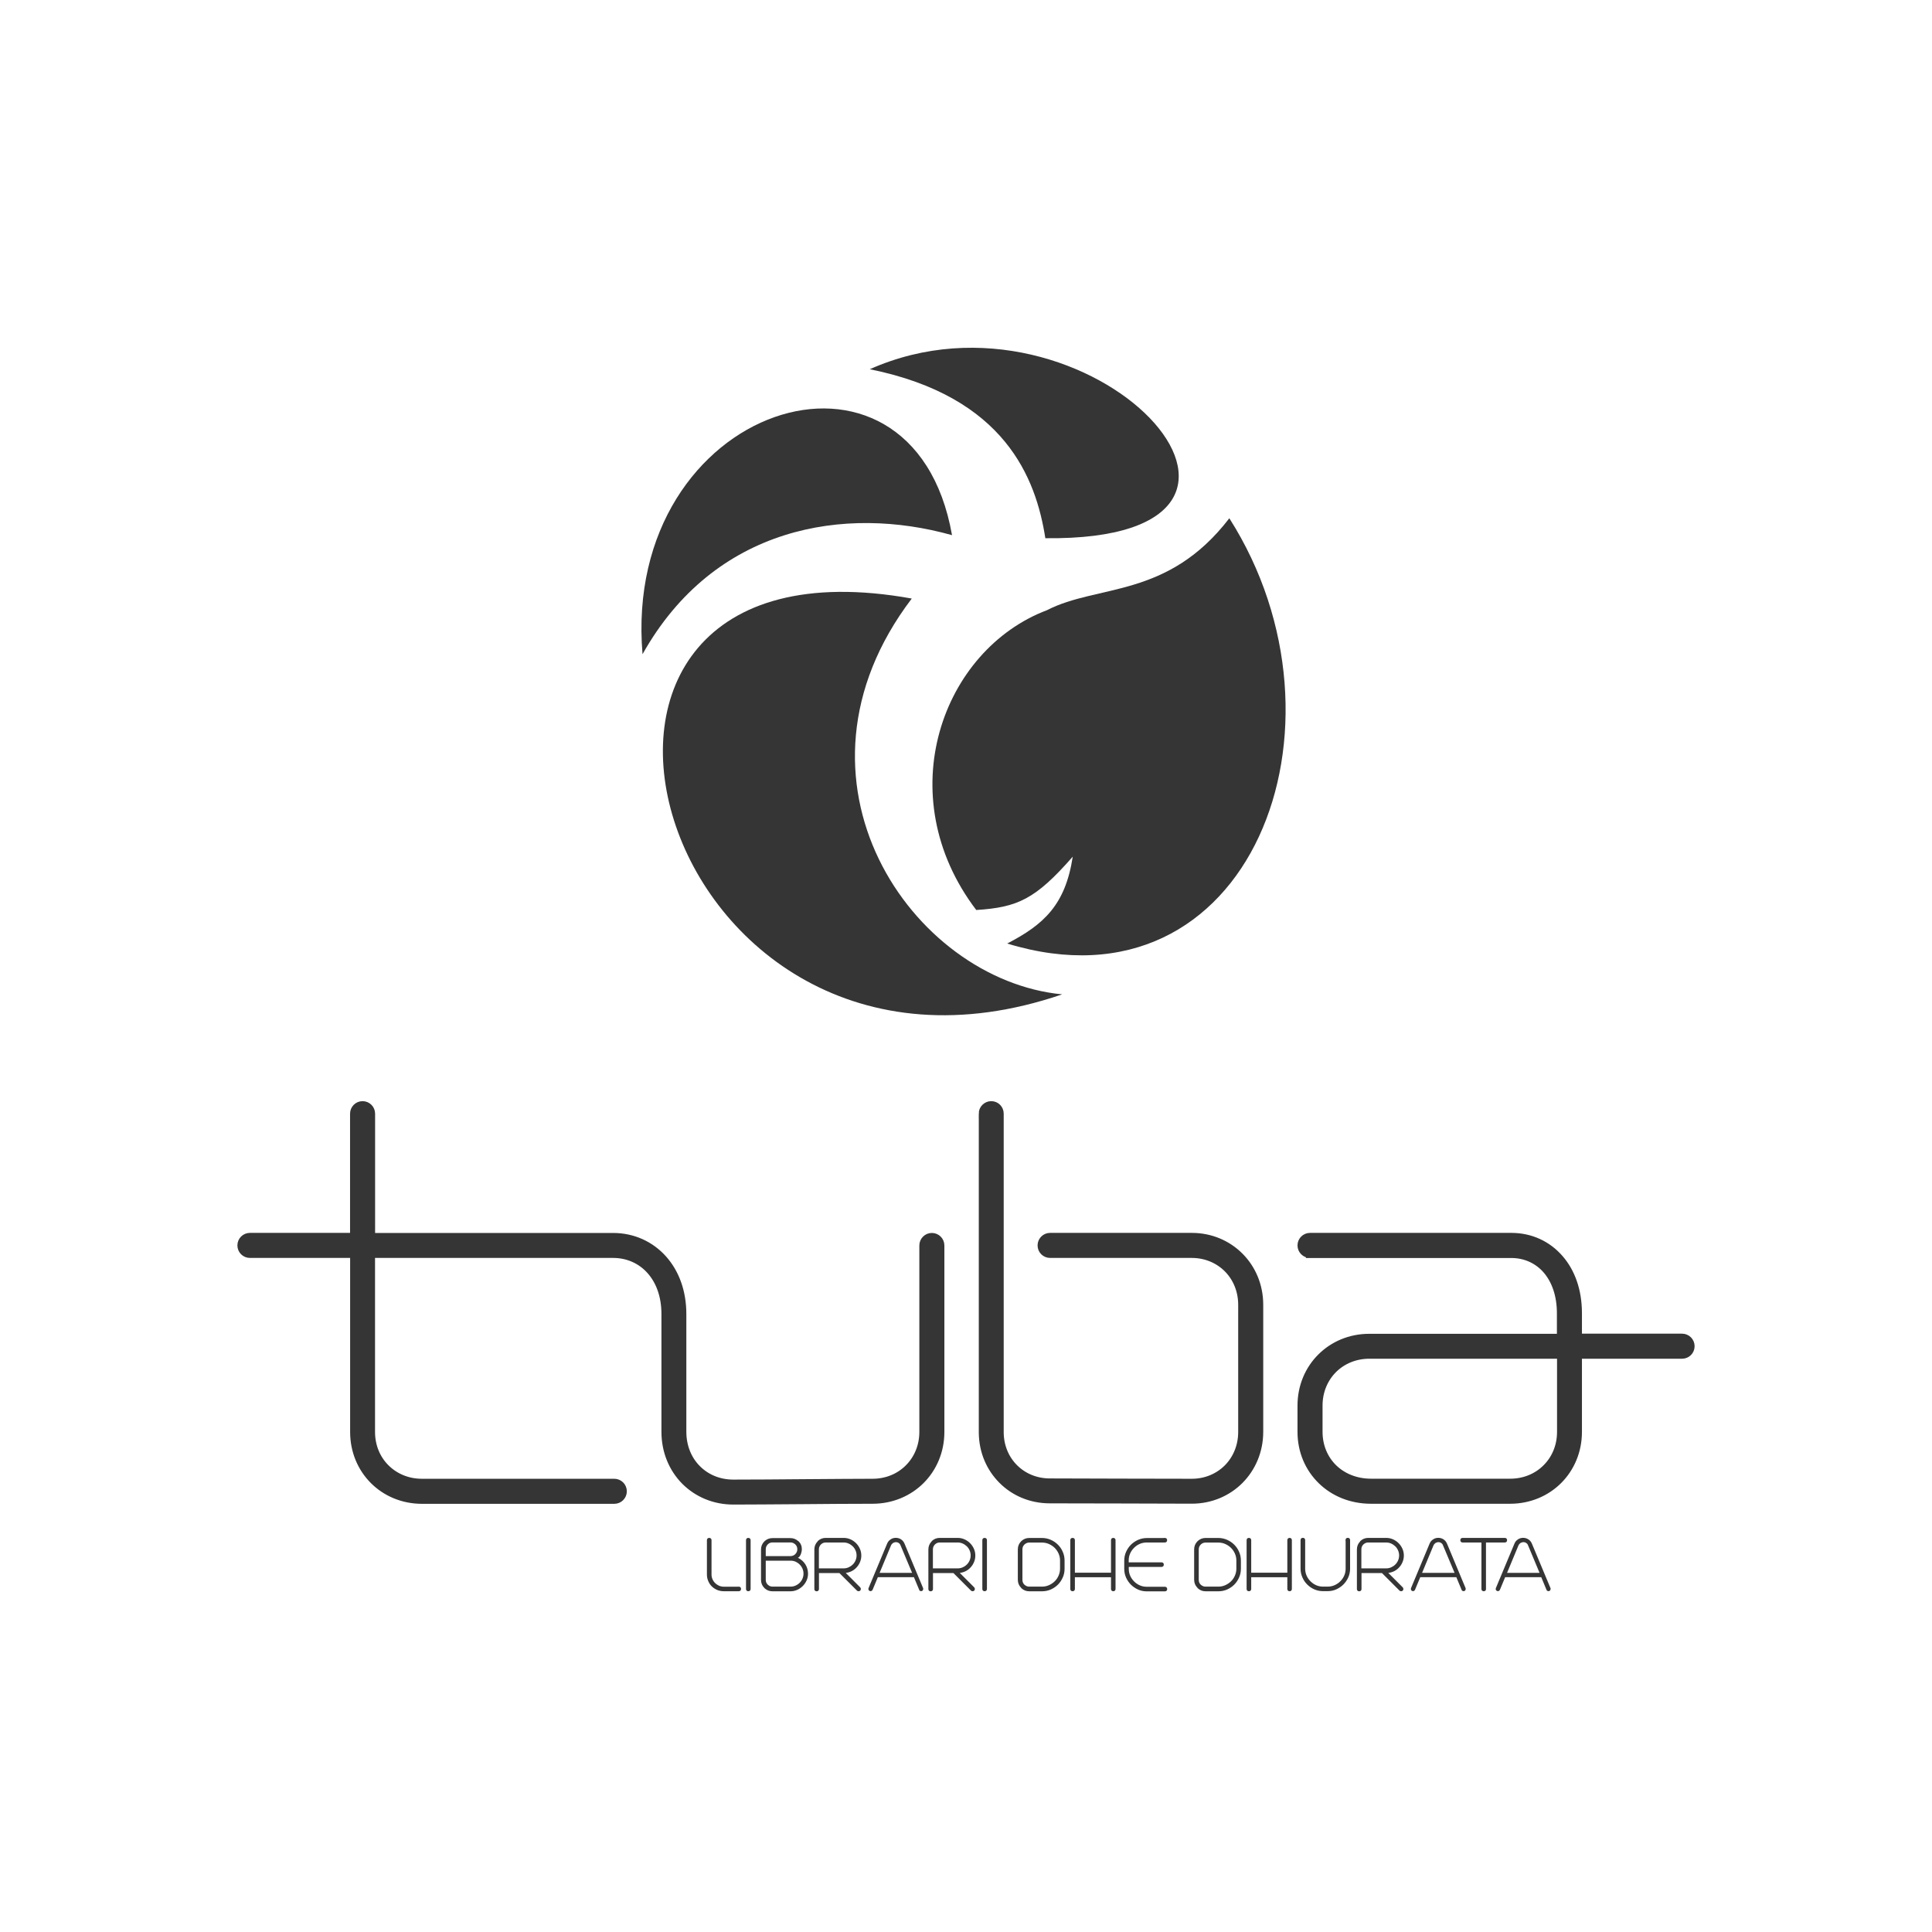 <svg width="200" height="200" viewBox="0 0 200 200" fill="none" xmlns="http://www.w3.org/2000/svg">
<path fill-rule="evenodd" clip-rule="evenodd" d="M104.264 97.674C129.41 105.36 140.946 75.149 127.26 53.65C120.852 61.99 113.644 60.451 108.389 63.163C97.548 67.259 92.019 82.301 101.061 94.203C105.339 93.929 107.18 93.1 111.051 88.681C110.286 93.662 108.079 95.699 104.264 97.674Z" fill="#353535"/>
<path fill-rule="evenodd" clip-rule="evenodd" d="M98.553 55.4C87.487 52.287 73.948 54.458 66.515 67.723C64.323 41.826 94.478 32.271 98.553 55.4Z" fill="#353535"/>
<path fill-rule="evenodd" clip-rule="evenodd" d="M109.955 102.936C67.618 117.43 50.307 54.016 94.386 61.962C80.103 80.742 94.393 101.446 109.955 102.936Z" fill="#353535"/>
<path fill-rule="evenodd" clip-rule="evenodd" d="M90.038 38.222C104.054 41.053 107.251 49.54 108.213 55.716C138.452 56.06 112.885 28.062 90.038 38.222Z" fill="#353535"/>
<path d="M101.742 115.287C101.742 114.81 102.129 114.416 102.614 114.416C103.098 114.416 103.478 114.803 103.478 115.287V148.231V148.301C103.492 149.77 104.061 151.063 104.995 151.99C105.923 152.91 107.215 153.472 108.677 153.472H108.754C110.258 153.472 113.166 153.486 116.068 153.493C118.162 153.5 120.276 153.507 123.375 153.507C124.85 153.507 126.164 152.931 127.098 151.99C128.033 151.048 128.602 149.728 128.602 148.231V135.072C128.602 133.575 128.033 132.255 127.098 131.313C126.164 130.372 124.85 129.796 123.375 129.796H108.705C108.227 129.796 107.834 129.409 107.834 128.924C107.834 128.447 108.22 128.053 108.705 128.053H123.375C125.328 128.053 127.07 128.819 128.328 130.084C129.578 131.341 130.344 133.091 130.344 135.065V148.224C130.344 150.191 129.578 151.941 128.328 153.205C127.07 154.47 125.328 155.236 123.375 155.236C121.843 155.236 118.963 155.222 116.061 155.215C113.967 155.208 111.874 155.201 108.754 155.201H108.677C106.731 155.201 105.009 154.449 103.773 153.212C102.529 151.976 101.77 150.262 101.749 148.322V148.315V148.238V115.287H101.742ZM36.663 115.287C36.663 114.81 37.049 114.416 37.534 114.416C38.012 114.416 38.405 114.803 38.405 115.287V128.06H63.466C65.496 128.06 67.337 128.889 68.651 130.372C69.874 131.756 70.625 133.688 70.625 136.027V148.217C70.625 149.763 71.194 151.112 72.136 152.06C73.077 153.016 74.398 153.592 75.902 153.592C78.185 153.592 80.644 153.571 83.103 153.55C85.984 153.529 88.864 153.507 90.319 153.507C91.815 153.507 93.136 152.938 94.077 151.99C95.019 151.048 95.595 149.728 95.595 148.231V128.931C95.595 128.454 95.981 128.06 96.466 128.06C96.944 128.06 97.337 128.447 97.337 128.931V148.231C97.337 150.205 96.571 151.962 95.314 153.219C94.056 154.477 92.3 155.243 90.326 155.243C88.042 155.243 85.583 155.264 83.124 155.285C80.244 155.306 77.363 155.327 75.909 155.327C73.927 155.327 72.171 154.554 70.906 153.276C69.656 152.004 68.897 150.233 68.897 148.217V136.027C68.897 134.13 68.314 132.592 67.358 131.517C66.382 130.414 65.005 129.796 63.473 129.796H38.398V148.231C38.398 149.728 38.967 151.048 39.916 151.99C40.857 152.931 42.178 153.507 43.675 153.507H63.593C64.07 153.507 64.464 153.894 64.464 154.379C64.464 154.856 64.077 155.25 63.593 155.25H43.681C41.707 155.25 39.951 154.484 38.693 153.226C37.436 151.969 36.67 150.212 36.67 148.238V129.796H25.871C25.393 129.796 25 129.409 25 128.924C25 128.447 25.386 128.053 25.871 128.053H36.663V115.287ZM161.609 148.231V140.229H141.761C140.265 140.229 138.944 140.798 138.002 141.739C137.061 142.681 136.485 144.002 136.485 145.498V148.224C136.485 149.728 137.061 151.055 138.03 151.997C138.993 152.931 140.356 153.5 141.937 153.5H156.333C157.829 153.5 159.15 152.931 160.091 151.983C161.033 151.048 161.609 149.728 161.609 148.231ZM135.614 129.796C135.136 129.796 134.742 129.409 134.742 128.924C134.742 128.447 135.129 128.053 135.614 128.053H156.459C158.433 128.053 160.204 128.868 161.461 130.337C162.628 131.692 163.337 133.603 163.337 135.936V138.486H174.129C174.607 138.486 175 138.873 175 139.358C175 139.842 174.614 140.229 174.129 140.229H163.337V148.231C163.337 150.205 162.571 151.962 161.314 153.219C160.056 154.477 158.3 155.243 156.326 155.243H141.93C139.878 155.243 138.094 154.491 136.815 153.24C135.515 151.976 134.742 150.212 134.742 148.231V145.505C134.742 143.531 135.508 141.774 136.766 140.524C138.023 139.266 139.773 138.5 141.747 138.5H161.595V135.95C161.595 134.053 161.04 132.529 160.141 131.475C159.22 130.4 157.913 129.803 156.452 129.803H135.614V129.796Z" fill="#353535"/>
<path d="M101.742 115.287C101.742 114.81 102.129 114.416 102.614 114.416C103.098 114.416 103.478 114.803 103.478 115.287V148.231V148.301C103.492 149.77 104.061 151.063 104.995 151.99C105.923 152.91 107.215 153.472 108.677 153.472H108.754C110.258 153.472 113.166 153.486 116.068 153.493C118.162 153.5 120.276 153.507 123.375 153.507C124.85 153.507 126.164 152.931 127.098 151.99C128.033 151.048 128.602 149.728 128.602 148.231V135.072C128.602 133.575 128.033 132.255 127.098 131.313C126.164 130.372 124.85 129.796 123.375 129.796H108.705C108.227 129.796 107.834 129.409 107.834 128.924C107.834 128.447 108.22 128.053 108.705 128.053H123.375C125.328 128.053 127.07 128.819 128.328 130.084C129.578 131.341 130.344 133.091 130.344 135.065V148.224C130.344 150.191 129.578 151.941 128.328 153.205C127.07 154.47 125.328 155.236 123.375 155.236C121.843 155.236 118.963 155.222 116.061 155.215C113.967 155.208 111.874 155.201 108.754 155.201H108.677C106.731 155.201 105.009 154.449 103.773 153.212C102.529 151.976 101.77 150.262 101.749 148.322V148.315V148.238V115.287H101.742ZM36.663 115.287C36.663 114.81 37.049 114.416 37.534 114.416C38.012 114.416 38.405 114.803 38.405 115.287V128.06H63.466C65.496 128.06 67.337 128.889 68.651 130.372C69.874 131.756 70.625 133.688 70.625 136.027V148.217C70.625 149.763 71.194 151.112 72.136 152.06C73.077 153.016 74.398 153.592 75.902 153.592C78.185 153.592 80.644 153.571 83.103 153.55C85.984 153.529 88.864 153.507 90.319 153.507C91.815 153.507 93.136 152.938 94.077 151.99C95.019 151.048 95.595 149.728 95.595 148.231V128.931C95.595 128.454 95.981 128.06 96.466 128.06C96.944 128.06 97.337 128.447 97.337 128.931V148.231C97.337 150.205 96.571 151.962 95.314 153.219C94.056 154.477 92.3 155.243 90.326 155.243C88.042 155.243 85.583 155.264 83.124 155.285C80.244 155.306 77.363 155.327 75.909 155.327C73.927 155.327 72.171 154.554 70.906 153.276C69.656 152.004 68.897 150.233 68.897 148.217V136.027C68.897 134.13 68.314 132.592 67.358 131.517C66.382 130.414 65.005 129.796 63.473 129.796H38.398V148.231C38.398 149.728 38.967 151.048 39.916 151.99C40.857 152.931 42.178 153.507 43.675 153.507H63.593C64.07 153.507 64.464 153.894 64.464 154.379C64.464 154.856 64.077 155.25 63.593 155.25H43.681C41.707 155.25 39.951 154.484 38.693 153.226C37.436 151.969 36.67 150.212 36.67 148.238V129.796H25.871C25.393 129.796 25 129.409 25 128.924C25 128.447 25.386 128.053 25.871 128.053H36.663V115.287ZM161.609 148.231V140.229H141.761C140.265 140.229 138.944 140.798 138.002 141.739C137.061 142.681 136.485 144.002 136.485 145.498V148.224C136.485 149.728 137.061 151.055 138.03 151.997C138.993 152.931 140.356 153.5 141.937 153.5H156.333C157.829 153.5 159.15 152.931 160.091 151.983C161.033 151.048 161.609 149.728 161.609 148.231ZM135.614 129.796C135.136 129.796 134.742 129.409 134.742 128.924C134.742 128.447 135.129 128.053 135.614 128.053H156.459C158.433 128.053 160.204 128.868 161.461 130.337C162.628 131.692 163.337 133.603 163.337 135.936V138.486H174.129C174.607 138.486 175 138.873 175 139.358C175 139.842 174.614 140.229 174.129 140.229H163.337V148.231C163.337 150.205 162.571 151.962 161.314 153.219C160.056 154.477 158.3 155.243 156.326 155.243H141.93C139.878 155.243 138.094 154.491 136.815 153.24C135.515 151.976 134.742 150.212 134.742 148.231V145.505C134.742 143.531 135.508 141.774 136.766 140.524C138.023 139.266 139.773 138.5 141.747 138.5H161.595V135.95C161.595 134.053 161.04 132.529 160.141 131.475C159.22 130.4 157.913 129.803 156.452 129.803H135.614V129.796Z" stroke="#353535" stroke-width="0.85" stroke-miterlimit="22.926"/>
<path fill-rule="evenodd" clip-rule="evenodd" d="M157.45 159.564L157.337 159.641C157.225 159.725 157.148 159.816 157.098 159.922L155.848 162.929H159.536L158.279 159.922C158.237 159.802 158.159 159.711 158.061 159.648L158.054 159.641C157.949 159.571 157.829 159.535 157.696 159.535C157.618 159.535 157.541 159.549 157.457 159.585V159.564H157.45ZM158.173 159.458H158.18C158.314 159.549 158.412 159.676 158.482 159.838L160.408 164.446V164.482C160.408 164.566 160.372 164.608 160.295 164.608C160.239 164.608 160.204 164.587 160.197 164.545L159.621 163.161H155.742L155.166 164.545C155.145 164.587 155.11 164.608 155.061 164.608C155.033 164.608 155.005 164.594 154.977 164.573C154.956 164.552 154.941 164.524 154.941 164.496C154.941 164.475 154.941 164.461 154.949 164.446L156.874 159.838C156.944 159.669 157.049 159.535 157.197 159.451L157.218 159.43C157.358 159.346 157.506 159.304 157.674 159.304C157.85 159.304 158.012 159.353 158.159 159.444L158.173 159.458ZM153.726 164.489C153.726 164.573 153.684 164.615 153.6 164.615C153.508 164.615 153.466 164.573 153.466 164.489V159.571H151.408C151.323 159.571 151.281 159.528 151.281 159.437C151.281 159.353 151.323 159.311 151.408 159.311H155.778C155.862 159.311 155.904 159.353 155.904 159.437C155.904 159.528 155.862 159.571 155.778 159.571H153.719V164.489H153.726ZM148.653 159.564L148.541 159.641C148.429 159.725 148.351 159.816 148.302 159.922L147.052 162.929H150.74L149.475 159.922C149.433 159.802 149.356 159.711 149.258 159.648L149.251 159.641C149.145 159.571 149.026 159.535 148.892 159.535C148.815 159.535 148.738 159.549 148.653 159.585V159.564ZM149.384 159.458H149.391C149.525 159.549 149.623 159.676 149.693 159.838L151.618 164.446V164.482C151.618 164.566 151.583 164.608 151.506 164.608C151.45 164.608 151.415 164.587 151.408 164.545L150.831 163.161H146.953L146.377 164.545C146.356 164.587 146.321 164.608 146.272 164.608C146.237 164.608 146.215 164.594 146.194 164.573C146.173 164.552 146.159 164.524 146.159 164.496C146.159 164.475 146.159 164.461 146.166 164.446L148.091 159.838C148.162 159.669 148.267 159.535 148.415 159.451L148.436 159.43C148.576 159.346 148.724 159.304 148.892 159.304C149.068 159.304 149.23 159.353 149.377 159.444L149.384 159.458ZM143.497 162.465C143.686 162.465 143.869 162.43 144.045 162.353C144.22 162.275 144.375 162.177 144.508 162.044C144.642 161.917 144.747 161.763 144.824 161.587C144.902 161.411 144.944 161.222 144.944 161.018C144.944 160.814 144.902 160.624 144.824 160.449C144.747 160.273 144.642 160.119 144.508 159.992C144.375 159.866 144.22 159.76 144.045 159.683C143.869 159.606 143.686 159.571 143.497 159.571H141.635C141.452 159.571 141.29 159.627 141.143 159.732V159.725L141.059 159.809C140.897 159.964 140.82 160.161 140.82 160.386V162.465H143.37H143.497ZM140.911 159.592C141.122 159.402 141.361 159.311 141.642 159.311H143.504C143.735 159.311 143.96 159.36 144.164 159.451C144.368 159.542 144.55 159.669 144.705 159.823C144.86 159.978 144.986 160.161 145.077 160.364C145.169 160.568 145.218 160.786 145.218 161.025C145.218 161.236 145.183 161.432 145.105 161.629C145.028 161.826 144.923 162.001 144.789 162.149C144.656 162.304 144.501 162.43 144.319 162.528C144.136 162.627 143.939 162.69 143.721 162.718L143.482 162.746L145.134 164.397C145.162 164.432 145.169 164.468 145.169 164.489C145.169 164.573 145.126 164.615 145.035 164.615C145 164.615 144.972 164.601 144.951 164.58L143.103 162.732H140.834V164.496C140.834 164.58 140.792 164.622 140.7 164.622C140.616 164.622 140.574 164.58 140.574 164.496V160.393C140.574 160.098 140.679 159.845 140.89 159.634L140.911 159.592ZM139.393 159.43C139.393 159.346 139.436 159.304 139.527 159.304C139.611 159.304 139.653 159.346 139.653 159.43V162.381C139.653 162.683 139.597 162.971 139.478 163.238C139.358 163.505 139.197 163.744 138.993 163.948C138.789 164.151 138.55 164.313 138.283 164.432C138.016 164.552 137.728 164.608 137.426 164.608H136.97C136.667 164.608 136.379 164.552 136.105 164.432C135.831 164.313 135.6 164.151 135.396 163.948C135.192 163.744 135.03 163.505 134.918 163.238C134.799 162.971 134.742 162.683 134.742 162.381V159.43C134.742 159.346 134.785 159.304 134.869 159.304C134.96 159.304 135.002 159.346 135.002 159.43V162.381C135.002 162.655 135.052 162.908 135.157 163.147C135.262 163.386 135.403 163.589 135.586 163.772C135.768 163.955 135.972 164.095 136.211 164.201C136.45 164.306 136.703 164.355 136.977 164.355H137.433C137.7 164.355 137.953 164.306 138.192 164.201C138.431 164.095 138.642 163.955 138.824 163.772C139.007 163.589 139.148 163.386 139.253 163.147C139.358 162.908 139.408 162.655 139.408 162.381V159.557V159.43H139.393ZM133.372 162.915V159.437C133.372 159.353 133.415 159.311 133.499 159.311C133.583 159.311 133.625 159.353 133.625 159.437V164.489C133.625 164.573 133.583 164.615 133.499 164.615C133.415 164.615 133.372 164.573 133.372 164.489V163.168H129.417V164.489C129.417 164.573 129.375 164.615 129.283 164.615C129.199 164.615 129.157 164.573 129.157 164.489V159.437C129.157 159.353 129.199 159.311 129.283 159.311C129.375 159.311 129.417 159.353 129.417 159.437V162.915H133.372ZM124.309 164.194C124.457 164.299 124.618 164.355 124.801 164.355H126.115C126.382 164.355 126.635 164.306 126.874 164.201C127.112 164.095 127.323 163.955 127.506 163.779C127.689 163.603 127.829 163.393 127.934 163.154C128.04 162.915 128.096 162.655 128.096 162.388V161.545C128.096 161.271 128.04 161.018 127.934 160.779C127.829 160.54 127.682 160.329 127.506 160.154C127.323 159.978 127.112 159.838 126.874 159.732C126.635 159.627 126.382 159.578 126.115 159.578H124.801C124.618 159.578 124.45 159.634 124.309 159.739V159.732L124.225 159.816C124.07 159.971 123.986 160.168 123.986 160.393V163.547C123.986 163.772 124.063 163.969 124.225 164.123L124.309 164.208V164.194ZM124.042 164.299C123.831 164.088 123.726 163.835 123.726 163.54V160.386C123.726 160.09 123.831 159.838 124.042 159.627L124.07 159.599C124.281 159.409 124.52 159.318 124.801 159.318H126.122C126.424 159.318 126.712 159.381 126.986 159.5C127.26 159.62 127.492 159.781 127.696 159.985C127.899 160.189 128.061 160.421 128.173 160.695C128.293 160.962 128.349 161.25 128.349 161.552V162.395C128.349 162.697 128.293 162.985 128.173 163.252C128.054 163.519 127.899 163.758 127.696 163.962C127.492 164.165 127.253 164.327 126.986 164.446C126.712 164.566 126.424 164.622 126.122 164.622H124.801C124.52 164.622 124.281 164.531 124.07 164.341L124.042 164.299ZM120.578 159.311C120.67 159.311 120.712 159.353 120.712 159.437C120.712 159.528 120.67 159.571 120.578 159.571H118.71C118.436 159.571 118.183 159.62 117.944 159.725C117.705 159.831 117.501 159.971 117.319 160.154C117.136 160.336 116.995 160.54 116.89 160.779C116.785 161.018 116.735 161.271 116.735 161.545V161.84H120.241C120.326 161.84 120.368 161.882 120.368 161.966C120.368 162.058 120.326 162.1 120.241 162.1H116.742V162.395C116.742 162.669 116.792 162.922 116.897 163.161C117.002 163.4 117.143 163.603 117.326 163.786C117.508 163.969 117.712 164.109 117.951 164.215C118.19 164.32 118.443 164.369 118.717 164.369H120.586C120.677 164.369 120.719 164.411 120.719 164.503C120.719 164.587 120.677 164.629 120.586 164.629H118.717C118.415 164.629 118.126 164.573 117.86 164.453C117.593 164.334 117.354 164.172 117.15 163.969C116.946 163.765 116.785 163.526 116.665 163.259C116.546 162.992 116.489 162.704 116.489 162.402V161.559C116.489 161.257 116.546 160.969 116.665 160.702C116.785 160.435 116.939 160.196 117.143 159.992C117.347 159.788 117.586 159.627 117.852 159.507C118.126 159.388 118.415 159.325 118.717 159.325H120.578V159.311ZM115.119 162.915V159.437C115.119 159.353 115.162 159.311 115.246 159.311C115.33 159.311 115.372 159.353 115.372 159.437V164.489C115.372 164.573 115.33 164.615 115.246 164.615C115.162 164.615 115.119 164.573 115.119 164.489V163.168H111.164V164.489C111.164 164.573 111.122 164.615 111.03 164.615C110.946 164.615 110.904 164.573 110.904 164.489V159.437C110.904 159.353 110.946 159.311 111.03 159.311C111.122 159.311 111.164 159.353 111.164 159.437V162.915H115.119ZM106.056 164.194C106.204 164.299 106.365 164.355 106.548 164.355H107.862C108.129 164.355 108.382 164.306 108.621 164.201C108.86 164.095 109.07 163.955 109.253 163.779C109.436 163.603 109.576 163.393 109.682 163.154C109.787 162.915 109.843 162.655 109.843 162.388V161.545C109.843 161.271 109.787 161.018 109.682 160.779C109.576 160.54 109.429 160.329 109.253 160.154C109.07 159.978 108.86 159.838 108.621 159.732C108.382 159.627 108.129 159.578 107.862 159.578H106.548C106.365 159.578 106.204 159.634 106.056 159.739V159.732L105.972 159.816C105.81 159.971 105.733 160.168 105.733 160.393V163.547C105.733 163.772 105.81 163.969 105.972 164.123L106.056 164.208V164.194ZM105.789 164.299C105.578 164.088 105.473 163.835 105.473 163.54V160.386C105.473 160.09 105.578 159.838 105.789 159.627L105.817 159.599C106.028 159.409 106.267 159.318 106.548 159.318H107.869C108.171 159.318 108.459 159.381 108.733 159.5C109.007 159.62 109.239 159.781 109.443 159.985C109.646 160.189 109.808 160.421 109.92 160.695C110.04 160.962 110.096 161.25 110.096 161.552V162.395C110.096 162.697 110.04 162.985 109.92 163.252C109.801 163.519 109.646 163.758 109.443 163.962C109.239 164.165 109 164.327 108.733 164.446C108.459 164.566 108.171 164.622 107.869 164.622H106.548C106.267 164.622 106.028 164.531 105.817 164.341L105.789 164.299ZM102.059 164.489C102.059 164.573 102.016 164.615 101.925 164.615C101.841 164.615 101.799 164.573 101.799 164.489V159.437C101.799 159.353 101.841 159.311 101.925 159.311C102.016 159.311 102.059 159.353 102.059 159.437V164.489ZM99.143 162.465C99.333 162.465 99.515 162.43 99.691 162.353C99.867 162.275 100.021 162.177 100.155 162.044C100.288 161.917 100.393 161.763 100.471 161.587C100.548 161.411 100.59 161.222 100.59 161.018C100.59 160.814 100.548 160.624 100.471 160.449C100.393 160.273 100.288 160.119 100.155 159.992C100.021 159.866 99.867 159.76 99.691 159.683C99.515 159.606 99.333 159.571 99.143 159.571H97.281C97.098 159.571 96.93 159.627 96.789 159.732V159.725L96.705 159.809C96.55 159.964 96.466 160.161 96.466 160.386V162.465H99.016H99.143ZM96.55 159.592C96.761 159.402 97 159.311 97.281 159.311H99.143C99.375 159.311 99.6 159.36 99.803 159.451C100.007 159.542 100.19 159.669 100.344 159.823C100.499 159.978 100.625 160.161 100.717 160.364C100.808 160.568 100.857 160.786 100.857 161.025C100.857 161.236 100.822 161.432 100.745 161.629C100.667 161.826 100.562 162.001 100.429 162.149C100.295 162.304 100.141 162.43 99.958 162.528C99.775 162.627 99.579 162.69 99.361 162.718L99.122 162.746L100.773 164.397C100.801 164.432 100.808 164.468 100.808 164.489C100.808 164.573 100.766 164.615 100.674 164.615C100.639 164.615 100.611 164.601 100.59 164.58L98.742 162.732H96.473V164.496C96.473 164.58 96.431 164.622 96.34 164.622C96.255 164.622 96.213 164.58 96.213 164.496V160.393C96.213 160.098 96.319 159.845 96.529 159.634L96.55 159.592ZM92.496 159.564L92.384 159.641C92.272 159.725 92.194 159.816 92.145 159.922L90.895 162.929H94.583L93.319 159.922C93.276 159.802 93.199 159.711 93.101 159.648L93.094 159.641C92.988 159.571 92.869 159.535 92.735 159.535C92.658 159.535 92.581 159.549 92.496 159.585V159.564ZM93.227 159.458H93.234C93.368 159.549 93.466 159.676 93.536 159.838L95.461 164.446V164.482C95.461 164.566 95.426 164.608 95.349 164.608C95.293 164.608 95.258 164.587 95.258 164.545L94.681 163.161H90.803L90.227 164.545C90.206 164.587 90.171 164.608 90.122 164.608C90.087 164.608 90.066 164.594 90.037 164.573C90.016 164.552 90.002 164.524 90.002 164.496C90.002 164.475 90.002 164.461 90.009 164.446L91.934 159.838C92.005 159.669 92.11 159.535 92.258 159.451L92.279 159.43C92.419 159.346 92.567 159.304 92.735 159.304C92.911 159.304 93.073 159.353 93.22 159.444L93.227 159.458ZM87.333 162.465C87.522 162.465 87.705 162.43 87.881 162.353C88.056 162.275 88.211 162.177 88.344 162.044C88.478 161.917 88.583 161.763 88.66 161.587C88.738 161.411 88.78 161.222 88.78 161.018C88.78 160.814 88.738 160.624 88.66 160.449C88.583 160.273 88.478 160.119 88.344 159.992C88.211 159.866 88.056 159.76 87.881 159.683C87.705 159.606 87.522 159.571 87.333 159.571H85.478C85.295 159.571 85.126 159.627 84.986 159.732V159.725L84.902 159.809C84.747 159.964 84.663 160.161 84.663 160.386V162.465H87.213H87.333ZM84.747 159.592C84.958 159.402 85.197 159.311 85.478 159.311H87.34C87.572 159.311 87.796 159.36 88 159.451C88.204 159.542 88.386 159.669 88.541 159.823C88.696 159.978 88.822 160.161 88.913 160.364C89.005 160.568 89.054 160.786 89.054 161.025C89.054 161.236 89.019 161.432 88.942 161.629C88.864 161.826 88.759 162.001 88.625 162.149C88.492 162.304 88.337 162.43 88.155 162.528C87.972 162.627 87.775 162.69 87.557 162.718L87.319 162.746L88.97 164.397C88.998 164.432 89.005 164.468 89.005 164.489C89.005 164.573 88.963 164.615 88.871 164.615C88.836 164.615 88.808 164.601 88.787 164.58L86.939 162.732H84.67V164.496C84.67 164.58 84.628 164.622 84.536 164.622C84.452 164.622 84.41 164.58 84.41 164.496V160.393C84.41 160.098 84.515 159.845 84.726 159.634L84.747 159.592ZM79.485 159.718L79.4 159.802C79.246 159.957 79.162 160.154 79.162 160.379V161.194H81.846C81.951 161.194 82.056 161.172 82.155 161.13C82.253 161.088 82.337 161.032 82.407 160.955C82.478 160.877 82.541 160.793 82.583 160.695C82.625 160.596 82.646 160.491 82.646 160.379C82.646 160.154 82.569 159.957 82.407 159.802L82.323 159.718L82.316 159.725C82.169 159.62 82.007 159.564 81.831 159.564H79.97C79.787 159.564 79.618 159.62 79.478 159.725V159.718H79.485ZM79.485 164.194C79.632 164.299 79.794 164.355 79.977 164.355H81.838C82.028 164.355 82.211 164.32 82.386 164.243C82.562 164.165 82.717 164.067 82.85 163.934C82.984 163.807 83.089 163.653 83.166 163.477C83.244 163.301 83.286 163.112 83.286 162.908C83.286 162.711 83.251 162.528 83.173 162.346C83.096 162.17 82.991 162.016 82.857 161.882C82.724 161.749 82.569 161.643 82.4 161.566C82.225 161.489 82.042 161.453 81.846 161.453H79.162V163.54C79.162 163.765 79.239 163.962 79.4 164.116L79.485 164.201V164.194ZM82.583 159.62C82.689 159.718 82.773 159.838 82.822 159.964C82.878 160.09 82.899 160.231 82.899 160.379C82.899 160.435 82.892 160.505 82.878 160.582C82.864 160.66 82.843 160.737 82.815 160.814C82.787 160.891 82.752 160.962 82.71 161.025C82.668 161.088 82.611 161.137 82.548 161.165L82.422 161.292L82.576 161.369C82.878 161.524 83.117 161.735 83.286 162.009C83.454 162.283 83.539 162.585 83.539 162.908C83.539 163.14 83.49 163.364 83.398 163.568C83.307 163.772 83.18 163.955 83.026 164.109C82.871 164.264 82.689 164.39 82.485 164.482C82.281 164.573 82.056 164.622 81.824 164.622H79.963C79.681 164.622 79.443 164.531 79.232 164.341L79.204 164.313C78.993 164.102 78.888 163.849 78.888 163.554V160.4C78.888 160.105 78.993 159.852 79.204 159.641L79.232 159.613C79.443 159.423 79.681 159.332 79.963 159.332H81.824C82.105 159.332 82.344 159.423 82.555 159.613L82.583 159.62ZM77.595 164.489C77.595 164.573 77.553 164.615 77.461 164.615C77.377 164.615 77.335 164.573 77.335 164.489V159.437C77.335 159.353 77.377 159.311 77.461 159.311C77.553 159.311 77.595 159.353 77.595 159.437V164.489ZM76.478 164.355C76.562 164.355 76.604 164.397 76.604 164.489C76.604 164.573 76.562 164.615 76.478 164.615H74.911C74.693 164.615 74.483 164.573 74.279 164.489C74.082 164.404 73.906 164.285 73.759 164.144C73.611 163.997 73.499 163.828 73.415 163.624C73.33 163.428 73.288 163.217 73.288 162.992V159.437C73.288 159.353 73.33 159.311 73.415 159.311C73.506 159.311 73.548 159.353 73.548 159.437V162.992C73.548 163.182 73.583 163.357 73.66 163.526C73.731 163.688 73.829 163.835 73.956 163.955C74.082 164.081 74.222 164.172 74.384 164.25C74.546 164.32 74.728 164.362 74.918 164.362H76.358H76.478V164.355Z" fill="#353535"/>
<path d="M157.45 159.564L157.337 159.641C157.225 159.725 157.148 159.816 157.098 159.922L155.848 162.929H159.536L158.279 159.922C158.237 159.802 158.159 159.711 158.061 159.648L158.054 159.641C157.949 159.571 157.829 159.535 157.696 159.535C157.618 159.535 157.541 159.549 157.457 159.585V159.564H157.45ZM158.173 159.458H158.18C158.314 159.549 158.412 159.676 158.482 159.838L160.408 164.446V164.482C160.408 164.566 160.372 164.608 160.295 164.608C160.239 164.608 160.204 164.587 160.197 164.545L159.621 163.161H155.742L155.166 164.545C155.145 164.587 155.11 164.608 155.061 164.608C155.033 164.608 155.005 164.594 154.977 164.573C154.956 164.552 154.941 164.524 154.941 164.496C154.941 164.475 154.941 164.461 154.949 164.446L156.874 159.838C156.944 159.669 157.049 159.535 157.197 159.451L157.218 159.43C157.358 159.346 157.506 159.304 157.674 159.304C157.85 159.304 158.012 159.353 158.159 159.444L158.173 159.458ZM153.726 164.489C153.726 164.573 153.684 164.615 153.6 164.615C153.508 164.615 153.466 164.573 153.466 164.489V159.571H151.408C151.323 159.571 151.281 159.528 151.281 159.437C151.281 159.353 151.323 159.311 151.408 159.311H155.778C155.862 159.311 155.904 159.353 155.904 159.437C155.904 159.528 155.862 159.571 155.778 159.571H153.719V164.489H153.726ZM148.653 159.564L148.541 159.641C148.429 159.725 148.351 159.816 148.302 159.922L147.052 162.929H150.74L149.475 159.922C149.433 159.802 149.356 159.711 149.258 159.648L149.251 159.641C149.145 159.571 149.026 159.535 148.892 159.535C148.815 159.535 148.738 159.549 148.653 159.585V159.564ZM149.384 159.458H149.391C149.525 159.549 149.623 159.676 149.693 159.838L151.618 164.446V164.482C151.618 164.566 151.583 164.608 151.506 164.608C151.45 164.608 151.415 164.587 151.408 164.545L150.831 163.161H146.953L146.377 164.545C146.356 164.587 146.321 164.608 146.272 164.608C146.237 164.608 146.215 164.594 146.194 164.573C146.173 164.552 146.159 164.524 146.159 164.496C146.159 164.475 146.159 164.461 146.166 164.446L148.091 159.838C148.162 159.669 148.267 159.535 148.415 159.451L148.436 159.43C148.576 159.346 148.724 159.304 148.892 159.304C149.068 159.304 149.23 159.353 149.377 159.444L149.384 159.458ZM143.497 162.465C143.686 162.465 143.869 162.43 144.045 162.353C144.22 162.275 144.375 162.177 144.508 162.044C144.642 161.917 144.747 161.763 144.824 161.587C144.902 161.411 144.944 161.222 144.944 161.018C144.944 160.814 144.902 160.624 144.824 160.449C144.747 160.273 144.642 160.119 144.508 159.992C144.375 159.866 144.22 159.76 144.045 159.683C143.869 159.606 143.686 159.571 143.497 159.571H141.635C141.452 159.571 141.29 159.627 141.143 159.732V159.725L141.059 159.809C140.897 159.964 140.82 160.161 140.82 160.386V162.465H143.37H143.497ZM140.911 159.592C141.122 159.402 141.361 159.311 141.642 159.311H143.504C143.735 159.311 143.96 159.36 144.164 159.451C144.368 159.542 144.55 159.669 144.705 159.823C144.86 159.978 144.986 160.161 145.077 160.364C145.169 160.568 145.218 160.786 145.218 161.025C145.218 161.236 145.183 161.432 145.105 161.629C145.028 161.826 144.923 162.001 144.789 162.149C144.656 162.304 144.501 162.43 144.319 162.528C144.136 162.627 143.939 162.69 143.721 162.718L143.482 162.746L145.134 164.397C145.162 164.432 145.169 164.468 145.169 164.489C145.169 164.573 145.126 164.615 145.035 164.615C145 164.615 144.972 164.601 144.951 164.58L143.103 162.732H140.834V164.496C140.834 164.58 140.792 164.622 140.7 164.622C140.616 164.622 140.574 164.58 140.574 164.496V160.393C140.574 160.098 140.679 159.845 140.89 159.634L140.911 159.592ZM139.393 159.43C139.393 159.346 139.436 159.304 139.527 159.304C139.611 159.304 139.653 159.346 139.653 159.43V162.381C139.653 162.683 139.597 162.971 139.478 163.238C139.358 163.505 139.197 163.744 138.993 163.948C138.789 164.151 138.55 164.313 138.283 164.432C138.016 164.552 137.728 164.608 137.426 164.608H136.97C136.667 164.608 136.379 164.552 136.105 164.432C135.831 164.313 135.6 164.151 135.396 163.948C135.192 163.744 135.03 163.505 134.918 163.238C134.799 162.971 134.742 162.683 134.742 162.381V159.43C134.742 159.346 134.785 159.304 134.869 159.304C134.96 159.304 135.002 159.346 135.002 159.43V162.381C135.002 162.655 135.052 162.908 135.157 163.147C135.262 163.386 135.403 163.589 135.586 163.772C135.768 163.955 135.972 164.095 136.211 164.201C136.45 164.306 136.703 164.355 136.977 164.355H137.433C137.7 164.355 137.953 164.306 138.192 164.201C138.431 164.095 138.642 163.955 138.824 163.772C139.007 163.589 139.148 163.386 139.253 163.147C139.358 162.908 139.408 162.655 139.408 162.381V159.557V159.43H139.393ZM133.372 162.915V159.437C133.372 159.353 133.415 159.311 133.499 159.311C133.583 159.311 133.625 159.353 133.625 159.437V164.489C133.625 164.573 133.583 164.615 133.499 164.615C133.415 164.615 133.372 164.573 133.372 164.489V163.168H129.417V164.489C129.417 164.573 129.375 164.615 129.283 164.615C129.199 164.615 129.157 164.573 129.157 164.489V159.437C129.157 159.353 129.199 159.311 129.283 159.311C129.375 159.311 129.417 159.353 129.417 159.437V162.915H133.372ZM124.309 164.194C124.457 164.299 124.618 164.355 124.801 164.355H126.115C126.382 164.355 126.635 164.306 126.874 164.201C127.112 164.095 127.323 163.955 127.506 163.779C127.689 163.603 127.829 163.393 127.934 163.154C128.04 162.915 128.096 162.655 128.096 162.388V161.545C128.096 161.271 128.04 161.018 127.934 160.779C127.829 160.54 127.682 160.329 127.506 160.154C127.323 159.978 127.112 159.838 126.874 159.732C126.635 159.627 126.382 159.578 126.115 159.578H124.801C124.618 159.578 124.45 159.634 124.309 159.739V159.732L124.225 159.816C124.07 159.971 123.986 160.168 123.986 160.393V163.547C123.986 163.772 124.063 163.969 124.225 164.123L124.309 164.208V164.194ZM124.042 164.299C123.831 164.088 123.726 163.835 123.726 163.54V160.386C123.726 160.09 123.831 159.838 124.042 159.627L124.07 159.599C124.281 159.409 124.52 159.318 124.801 159.318H126.122C126.424 159.318 126.712 159.381 126.986 159.5C127.26 159.62 127.492 159.781 127.696 159.985C127.899 160.189 128.061 160.421 128.173 160.695C128.293 160.962 128.349 161.25 128.349 161.552V162.395C128.349 162.697 128.293 162.985 128.173 163.252C128.054 163.519 127.899 163.758 127.696 163.962C127.492 164.165 127.253 164.327 126.986 164.446C126.712 164.566 126.424 164.622 126.122 164.622H124.801C124.52 164.622 124.281 164.531 124.07 164.341L124.042 164.299ZM120.578 159.311C120.67 159.311 120.712 159.353 120.712 159.437C120.712 159.528 120.67 159.571 120.578 159.571H118.71C118.436 159.571 118.183 159.62 117.944 159.725C117.705 159.831 117.501 159.971 117.319 160.154C117.136 160.336 116.995 160.54 116.89 160.779C116.785 161.018 116.735 161.271 116.735 161.545V161.84H120.241C120.326 161.84 120.368 161.882 120.368 161.966C120.368 162.058 120.326 162.1 120.241 162.1H116.742V162.395C116.742 162.669 116.792 162.922 116.897 163.161C117.002 163.4 117.143 163.603 117.326 163.786C117.508 163.969 117.712 164.109 117.951 164.215C118.19 164.32 118.443 164.369 118.717 164.369H120.586C120.677 164.369 120.719 164.411 120.719 164.503C120.719 164.587 120.677 164.629 120.586 164.629H118.717C118.415 164.629 118.126 164.573 117.86 164.453C117.593 164.334 117.354 164.172 117.15 163.969C116.946 163.765 116.785 163.526 116.665 163.259C116.546 162.992 116.489 162.704 116.489 162.402V161.559C116.489 161.257 116.546 160.969 116.665 160.702C116.785 160.435 116.939 160.196 117.143 159.992C117.347 159.788 117.586 159.627 117.852 159.507C118.126 159.388 118.415 159.325 118.717 159.325H120.578V159.311ZM115.119 162.915V159.437C115.119 159.353 115.162 159.311 115.246 159.311C115.33 159.311 115.372 159.353 115.372 159.437V164.489C115.372 164.573 115.33 164.615 115.246 164.615C115.162 164.615 115.119 164.573 115.119 164.489V163.168H111.164V164.489C111.164 164.573 111.122 164.615 111.03 164.615C110.946 164.615 110.904 164.573 110.904 164.489V159.437C110.904 159.353 110.946 159.311 111.03 159.311C111.122 159.311 111.164 159.353 111.164 159.437V162.915H115.119ZM106.056 164.194C106.204 164.299 106.365 164.355 106.548 164.355H107.862C108.129 164.355 108.382 164.306 108.621 164.201C108.86 164.095 109.07 163.955 109.253 163.779C109.436 163.603 109.576 163.393 109.682 163.154C109.787 162.915 109.843 162.655 109.843 162.388V161.545C109.843 161.271 109.787 161.018 109.682 160.779C109.576 160.54 109.429 160.329 109.253 160.154C109.07 159.978 108.86 159.838 108.621 159.732C108.382 159.627 108.129 159.578 107.862 159.578H106.548C106.365 159.578 106.204 159.634 106.056 159.739V159.732L105.972 159.816C105.81 159.971 105.733 160.168 105.733 160.393V163.547C105.733 163.772 105.81 163.969 105.972 164.123L106.056 164.208V164.194ZM105.789 164.299C105.578 164.088 105.473 163.835 105.473 163.54V160.386C105.473 160.09 105.578 159.838 105.789 159.627L105.817 159.599C106.028 159.409 106.267 159.318 106.548 159.318H107.869C108.171 159.318 108.459 159.381 108.733 159.5C109.007 159.62 109.239 159.781 109.443 159.985C109.646 160.189 109.808 160.421 109.92 160.695C110.04 160.962 110.096 161.25 110.096 161.552V162.395C110.096 162.697 110.04 162.985 109.92 163.252C109.801 163.519 109.646 163.758 109.443 163.962C109.239 164.165 109 164.327 108.733 164.446C108.459 164.566 108.171 164.622 107.869 164.622H106.548C106.267 164.622 106.028 164.531 105.817 164.341L105.789 164.299ZM102.059 164.489C102.059 164.573 102.016 164.615 101.925 164.615C101.841 164.615 101.799 164.573 101.799 164.489V159.437C101.799 159.353 101.841 159.311 101.925 159.311C102.016 159.311 102.059 159.353 102.059 159.437V164.489ZM99.143 162.465C99.333 162.465 99.515 162.43 99.691 162.353C99.867 162.275 100.021 162.177 100.155 162.044C100.288 161.917 100.393 161.763 100.471 161.587C100.548 161.411 100.59 161.222 100.59 161.018C100.59 160.814 100.548 160.624 100.471 160.449C100.393 160.273 100.288 160.119 100.155 159.992C100.021 159.866 99.867 159.76 99.691 159.683C99.515 159.606 99.333 159.571 99.143 159.571H97.281C97.098 159.571 96.93 159.627 96.789 159.732V159.725L96.705 159.809C96.55 159.964 96.466 160.161 96.466 160.386V162.465H99.016H99.143ZM96.55 159.592C96.761 159.402 97 159.311 97.281 159.311H99.143C99.375 159.311 99.6 159.36 99.803 159.451C100.007 159.542 100.19 159.669 100.344 159.823C100.499 159.978 100.625 160.161 100.717 160.364C100.808 160.568 100.857 160.786 100.857 161.025C100.857 161.236 100.822 161.432 100.745 161.629C100.667 161.826 100.562 162.001 100.429 162.149C100.295 162.304 100.141 162.43 99.958 162.528C99.775 162.627 99.579 162.69 99.361 162.718L99.122 162.746L100.773 164.397C100.801 164.432 100.808 164.468 100.808 164.489C100.808 164.573 100.766 164.615 100.674 164.615C100.639 164.615 100.611 164.601 100.59 164.58L98.742 162.732H96.473V164.496C96.473 164.58 96.431 164.622 96.34 164.622C96.255 164.622 96.213 164.58 96.213 164.496V160.393C96.213 160.098 96.319 159.845 96.529 159.634L96.55 159.592ZM92.496 159.564L92.384 159.641C92.272 159.725 92.194 159.816 92.145 159.922L90.895 162.929H94.583L93.319 159.922C93.276 159.802 93.199 159.711 93.101 159.648L93.094 159.641C92.988 159.571 92.869 159.535 92.735 159.535C92.658 159.535 92.581 159.549 92.496 159.585V159.564V159.564ZM93.227 159.458H93.234C93.368 159.549 93.466 159.676 93.536 159.838L95.461 164.446V164.482C95.461 164.566 95.426 164.608 95.349 164.608C95.293 164.608 95.258 164.587 95.258 164.545L94.681 163.161H90.803L90.227 164.545C90.206 164.587 90.171 164.608 90.122 164.608C90.087 164.608 90.066 164.594 90.037 164.573C90.016 164.552 90.002 164.524 90.002 164.496C90.002 164.475 90.002 164.461 90.009 164.446L91.934 159.838C92.005 159.669 92.11 159.535 92.258 159.451L92.279 159.43C92.419 159.346 92.567 159.304 92.735 159.304C92.911 159.304 93.073 159.353 93.22 159.444L93.227 159.458ZM87.333 162.465C87.522 162.465 87.705 162.43 87.881 162.353C88.056 162.275 88.211 162.177 88.344 162.044C88.478 161.917 88.583 161.763 88.66 161.587C88.738 161.411 88.78 161.222 88.78 161.018C88.78 160.814 88.738 160.624 88.66 160.449C88.583 160.273 88.478 160.119 88.344 159.992C88.211 159.866 88.056 159.76 87.881 159.683C87.705 159.606 87.522 159.571 87.333 159.571H85.478C85.295 159.571 85.126 159.627 84.986 159.732V159.725L84.902 159.809C84.747 159.964 84.663 160.161 84.663 160.386V162.465H87.213H87.333ZM84.747 159.592C84.958 159.402 85.197 159.311 85.478 159.311H87.34C87.572 159.311 87.796 159.36 88 159.451C88.204 159.542 88.386 159.669 88.541 159.823C88.696 159.978 88.822 160.161 88.913 160.364C89.005 160.568 89.054 160.786 89.054 161.025C89.054 161.236 89.019 161.432 88.942 161.629C88.864 161.826 88.759 162.001 88.625 162.149C88.492 162.304 88.337 162.43 88.155 162.528C87.972 162.627 87.775 162.69 87.557 162.718L87.319 162.746L88.97 164.397C88.998 164.432 89.005 164.468 89.005 164.489C89.005 164.573 88.963 164.615 88.871 164.615C88.836 164.615 88.808 164.601 88.787 164.58L86.939 162.732H84.67V164.496C84.67 164.58 84.628 164.622 84.536 164.622C84.452 164.622 84.41 164.58 84.41 164.496V160.393C84.41 160.098 84.515 159.845 84.726 159.634L84.747 159.592ZM79.485 159.718L79.4 159.802C79.246 159.957 79.162 160.154 79.162 160.379V161.194H81.846C81.951 161.194 82.056 161.172 82.155 161.13C82.253 161.088 82.337 161.032 82.407 160.955C82.478 160.877 82.541 160.793 82.583 160.695C82.625 160.596 82.646 160.491 82.646 160.379C82.646 160.154 82.569 159.957 82.407 159.802L82.323 159.718L82.316 159.725C82.169 159.62 82.007 159.564 81.831 159.564H79.97C79.787 159.564 79.618 159.62 79.478 159.725V159.718H79.485ZM79.485 164.194C79.632 164.299 79.794 164.355 79.977 164.355H81.838C82.028 164.355 82.211 164.32 82.386 164.243C82.562 164.165 82.717 164.067 82.85 163.934C82.984 163.807 83.089 163.653 83.166 163.477C83.244 163.301 83.286 163.112 83.286 162.908C83.286 162.711 83.251 162.528 83.173 162.346C83.096 162.17 82.991 162.016 82.857 161.882C82.724 161.749 82.569 161.643 82.4 161.566C82.225 161.489 82.042 161.453 81.846 161.453H79.162V163.54C79.162 163.765 79.239 163.962 79.4 164.116L79.485 164.201V164.194V164.194ZM82.583 159.62C82.689 159.718 82.773 159.838 82.822 159.964C82.878 160.09 82.899 160.231 82.899 160.379C82.899 160.435 82.892 160.505 82.878 160.582C82.864 160.66 82.843 160.737 82.815 160.814C82.787 160.891 82.752 160.962 82.71 161.025C82.668 161.088 82.611 161.137 82.548 161.165L82.422 161.292L82.576 161.369C82.878 161.524 83.117 161.735 83.286 162.009C83.454 162.283 83.539 162.585 83.539 162.908C83.539 163.14 83.49 163.364 83.398 163.568C83.307 163.772 83.18 163.955 83.026 164.109C82.871 164.264 82.689 164.39 82.485 164.482C82.281 164.573 82.056 164.622 81.824 164.622H79.963C79.681 164.622 79.443 164.531 79.232 164.341L79.204 164.313C78.993 164.102 78.888 163.849 78.888 163.554V160.4C78.888 160.105 78.993 159.852 79.204 159.641L79.232 159.613C79.443 159.423 79.681 159.332 79.963 159.332H81.824C82.105 159.332 82.344 159.423 82.555 159.613L82.583 159.62ZM77.595 164.489C77.595 164.573 77.553 164.615 77.461 164.615C77.377 164.615 77.335 164.573 77.335 164.489V159.437C77.335 159.353 77.377 159.311 77.461 159.311C77.553 159.311 77.595 159.353 77.595 159.437V164.489ZM76.478 164.355C76.562 164.355 76.604 164.397 76.604 164.489C76.604 164.573 76.562 164.615 76.478 164.615H74.911C74.693 164.615 74.483 164.573 74.279 164.489C74.082 164.404 73.906 164.285 73.759 164.144C73.611 163.997 73.499 163.828 73.415 163.624C73.33 163.428 73.288 163.217 73.288 162.992V159.437C73.288 159.353 73.33 159.311 73.415 159.311C73.506 159.311 73.548 159.353 73.548 159.437V162.992C73.548 163.182 73.583 163.357 73.66 163.526C73.731 163.688 73.829 163.835 73.956 163.955C74.082 164.081 74.222 164.172 74.384 164.25C74.546 164.32 74.728 164.362 74.918 164.362H76.358H76.478V164.355Z" stroke="#353535" stroke-width="0.216" stroke-miterlimit="22.926"/>
</svg>
